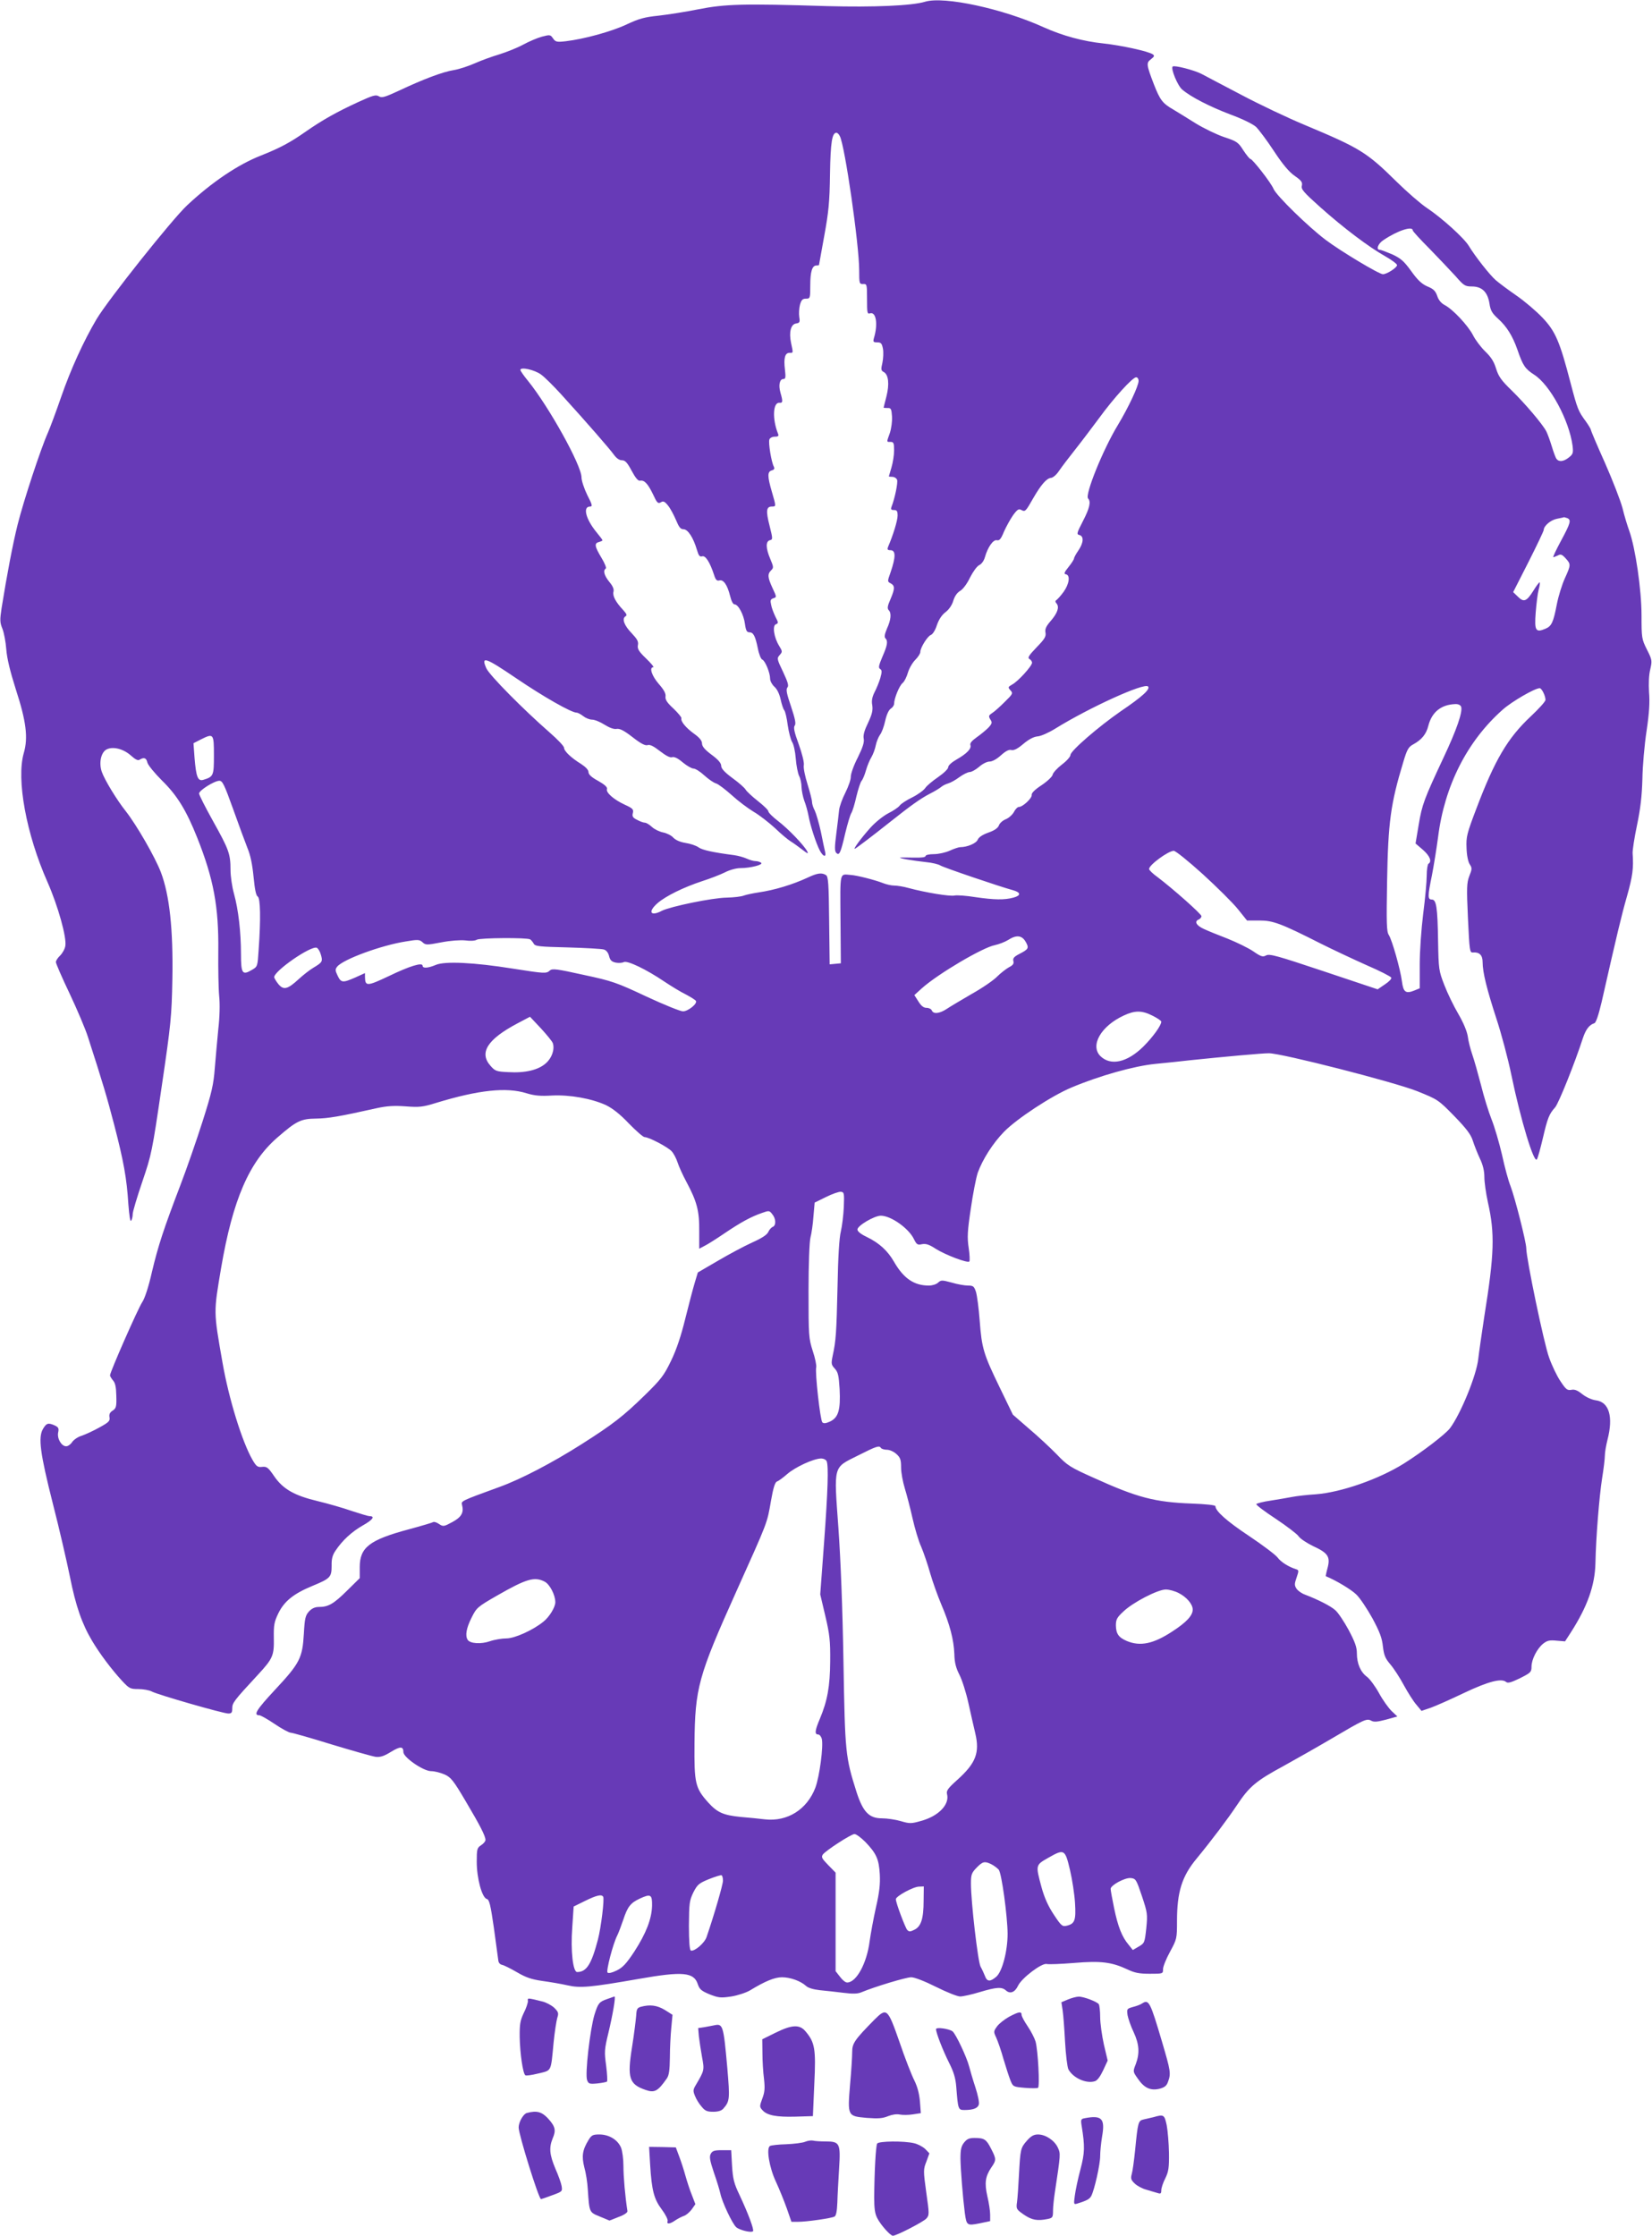 <?xml version="1.0" standalone="no"?>
<!DOCTYPE svg PUBLIC "-//W3C//DTD SVG 20010904//EN"
 "http://www.w3.org/TR/2001/REC-SVG-20010904/DTD/svg10.dtd">
<svg version="1.0" xmlns="http://www.w3.org/2000/svg"
 width="946pt" height="1280pt" viewBox="0 0 946 1280"
 preserveAspectRatio="xMidYMid meet">
<g transform="translate(0,1280) scale(0.1,-0.1)"
fill="#673ab7" stroke="none">
<path d="M5297 12790 c-75 -23 -297 -32 -561 -25 -482 15 -583 12 -736 -18
-74 -15 -178 -31 -231 -37 -78 -8 -111 -17 -181 -50 -87 -41 -245 -84 -348
-96 -52 -6 -59 -4 -73 16 -15 22 -18 22 -64 10 -26 -7 -75 -28 -108 -46 -33
-18 -94 -42 -135 -55 -41 -12 -104 -35 -140 -51 -36 -16 -90 -34 -120 -39 -64
-10 -175 -52 -313 -117 -84 -39 -101 -44 -118 -33 -17 10 -34 5 -117 -33 -122
-56 -206 -103 -302 -170 -87 -61 -146 -93 -257 -137 -130 -51 -280 -152 -421
-284 -86 -80 -452 -540 -519 -652 -74 -125 -148 -287 -203 -446 -28 -81 -62
-173 -76 -205 -40 -89 -139 -389 -173 -525 -28 -112 -61 -286 -92 -479 -10
-67 -10 -82 5 -118 9 -23 19 -76 22 -118 4 -52 22 -126 55 -230 59 -181 71
-276 45 -364 -43 -150 14 -463 136 -738 60 -136 111 -318 102 -366 -3 -18 -17
-42 -30 -55 -13 -12 -24 -29 -24 -37 0 -8 35 -89 79 -181 43 -91 90 -202 104
-246 88 -272 110 -348 151 -505 54 -208 72 -307 81 -454 5 -66 11 -103 16 -95
5 8 9 25 9 39 0 13 25 97 55 185 53 156 56 170 111 545 53 359 57 401 61 615
5 285 -16 480 -66 612 -34 88 -139 270 -201 349 -51 64 -121 179 -137 225 -17
49 -6 106 23 126 35 22 98 8 143 -32 27 -24 41 -31 51 -24 25 15 38 10 44 -17
4 -15 42 -61 84 -103 87 -85 139 -171 201 -326 94 -236 124 -396 121 -650 -1
-99 1 -215 5 -257 5 -45 3 -123 -5 -190 -6 -62 -15 -162 -20 -223 -7 -93 -17
-139 -70 -305 -34 -107 -91 -271 -127 -365 -97 -254 -127 -346 -163 -497 -19
-85 -41 -151 -55 -172 -24 -35 -185 -401 -185 -420 0 -5 8 -18 17 -29 13 -14
18 -38 19 -88 2 -62 -1 -72 -21 -85 -16 -10 -21 -21 -18 -38 4 -21 -4 -29 -59
-59 -34 -19 -80 -40 -101 -47 -21 -6 -45 -23 -54 -36 -8 -13 -24 -24 -34 -24
-27 0 -53 44 -46 79 5 23 2 30 -19 40 -38 17 -48 14 -68 -20 -28 -48 -17 -137
57 -429 36 -140 79 -327 97 -415 34 -171 70 -273 128 -370 44 -74 112 -164
171 -228 41 -44 47 -47 93 -47 27 0 62 -6 77 -14 36 -19 409 -126 438 -126 19
0 23 5 23 30 0 31 9 43 147 192 86 93 93 110 91 211 -1 74 2 91 26 141 34 69
87 112 196 157 102 42 109 50 109 115 -1 39 5 61 22 86 41 61 94 109 157 145
57 32 72 53 37 53 -7 0 -53 14 -102 30 -48 17 -136 42 -194 56 -134 32 -199
69 -250 144 -33 48 -41 55 -68 52 -25 -3 -33 2 -55 40 -59 102 -136 350 -172
558 -52 296 -51 284 -8 540 67 392 161 609 324 749 108 94 134 106 220 107 68
1 131 11 349 60 56 12 97 15 164 10 78 -6 98 -4 175 20 243 74 402 91 517 55
46 -14 80 -17 146 -13 102 5 226 -17 309 -55 37 -18 80 -51 131 -105 42 -43
82 -78 90 -78 25 0 133 -57 155 -81 12 -13 27 -42 34 -64 7 -22 29 -71 50
-110 61 -114 75 -167 74 -282 l0 -102 30 16 c17 8 69 41 116 73 92 62 150 94
214 116 39 14 42 14 58 -7 22 -26 23 -65 3 -73 -8 -3 -20 -16 -26 -30 -8 -16
-37 -35 -93 -60 -44 -20 -132 -67 -195 -104 l-115 -67 -18 -60 c-10 -33 -34
-125 -54 -205 -24 -98 -50 -176 -81 -240 -41 -85 -57 -106 -151 -198 -123
-120 -182 -166 -363 -281 -167 -106 -347 -200 -469 -244 -225 -82 -220 -80
-214 -104 11 -43 -4 -69 -56 -97 -48 -26 -52 -27 -76 -11 -13 9 -28 14 -33 11
-4 -3 -68 -22 -142 -42 -223 -60 -279 -103 -279 -216 l0 -63 -73 -72 c-77 -76
-107 -93 -161 -93 -22 0 -40 -8 -56 -25 -21 -23 -25 -39 -30 -128 -8 -139 -23
-169 -165 -321 -107 -115 -126 -146 -90 -146 7 0 47 -22 88 -50 41 -28 83 -50
92 -50 9 0 115 -30 234 -67 119 -36 232 -68 252 -71 27 -3 48 4 87 28 54 33
72 33 72 -1 0 -30 114 -109 159 -109 20 0 54 -9 77 -19 36 -16 51 -35 120
-152 83 -140 114 -200 114 -223 0 -8 -11 -21 -25 -30 -23 -15 -25 -22 -25 -95
0 -94 30 -206 58 -213 14 -4 21 -33 40 -164 12 -87 23 -170 25 -184 1 -16 9
-26 22 -29 11 -2 49 -21 85 -42 51 -30 83 -41 145 -50 44 -6 109 -17 144 -25
74 -17 130 -12 411 37 250 44 314 38 336 -31 10 -29 20 -38 68 -58 52 -20 63
-21 124 -12 37 6 85 22 107 35 87 53 141 75 183 75 47 0 106 -21 137 -49 12
-12 43 -21 80 -25 33 -3 94 -10 135 -15 55 -7 83 -6 105 4 75 31 253 85 283
85 19 0 76 -22 142 -55 60 -30 122 -55 138 -55 16 0 66 11 112 25 97 29 127
31 151 9 24 -21 51 -10 69 28 21 44 136 131 164 124 12 -3 82 0 157 6 153 13
215 5 305 -37 42 -20 68 -25 128 -25 76 0 76 0 76 27 0 14 18 59 40 99 39 72
40 75 40 176 0 166 28 256 112 357 88 107 179 228 231 306 71 107 109 139 268
225 74 41 194 109 267 152 195 115 208 121 234 107 16 -9 35 -7 85 6 l65 18
-34 32 c-18 18 -51 64 -72 103 -21 38 -52 80 -68 92 -37 27 -58 76 -58 135 0
35 -11 65 -47 133 -26 48 -60 99 -76 113 -26 24 -99 61 -175 90 -19 7 -40 22
-48 34 -12 19 -12 27 1 64 13 38 13 42 -3 47 -42 13 -87 41 -106 67 -11 15
-85 71 -163 123 -128 85 -193 143 -193 171 0 6 -53 12 -137 15 -210 8 -310 34
-557 146 -139 62 -154 72 -215 136 -36 37 -108 104 -159 147 l-92 80 -76 157
c-92 190 -102 222 -114 382 -5 69 -15 142 -21 163 -11 33 -16 37 -46 37 -18 0
-60 7 -93 17 -56 15 -61 15 -78 0 -10 -10 -34 -17 -53 -17 -85 0 -145 41 -200
137 -36 62 -83 106 -155 141 -34 16 -54 32 -54 43 0 22 97 79 134 79 58 0 161
-73 190 -135 15 -30 20 -34 46 -28 23 4 41 -2 79 -27 56 -35 182 -83 192 -72
3 4 2 39 -4 78 -9 59 -7 97 12 223 12 84 30 177 40 207 28 77 86 168 150 234
73 75 274 207 387 254 159 67 358 123 479 135 61 6 151 15 200 21 203 21 412
40 451 40 74 0 718 -165 849 -217 119 -48 121 -49 213 -143 71 -73 95 -106
106 -141 8 -25 26 -71 40 -101 18 -37 26 -72 26 -107 0 -28 9 -93 20 -143 41
-181 37 -297 -20 -653 -15 -99 -31 -209 -35 -245 -10 -94 -101 -316 -162 -397
-27 -35 -159 -136 -264 -202 -144 -90 -360 -165 -504 -176 -49 -3 -110 -10
-135 -15 -25 -5 -80 -14 -123 -21 -43 -6 -80 -16 -83 -20 -2 -5 47 -42 111
-84 63 -42 122 -87 131 -100 9 -14 47 -39 84 -57 85 -39 99 -61 82 -125 -7
-25 -11 -46 -10 -47 57 -23 147 -77 175 -105 21 -20 62 -82 92 -136 42 -78 55
-113 60 -161 6 -50 13 -68 42 -102 20 -23 55 -77 78 -120 23 -42 55 -93 72
-112 l29 -35 53 18 c28 10 114 48 189 84 139 66 215 86 242 64 10 -9 28 -4 80
21 61 31 66 35 66 66 0 42 32 104 67 132 23 18 37 21 77 17 l48 -4 33 51 c95
148 138 269 141 396 3 150 22 382 38 485 9 55 16 114 16 132 0 18 7 58 15 90
34 131 10 216 -66 226 -24 3 -56 18 -78 35 -27 22 -44 29 -63 25 -23 -4 -31 2
-62 49 -20 29 -49 90 -65 135 -29 77 -131 568 -131 626 0 35 -64 287 -90 356
-12 29 -34 110 -49 180 -16 69 -43 161 -60 203 -17 43 -44 130 -60 195 -17 65
-39 144 -50 175 -11 32 -23 79 -26 105 -5 30 -25 78 -54 128 -26 44 -62 118
-80 165 -32 82 -33 91 -36 250 -3 197 -10 240 -36 240 -24 0 -24 19 1 140 10
52 26 150 35 218 37 294 167 550 371 730 52 46 183 122 211 122 11 0 33 -43
33 -67 0 -9 -38 -51 -85 -95 -132 -124 -205 -248 -311 -528 -54 -142 -59 -161
-56 -225 1 -41 9 -79 18 -93 14 -21 14 -27 -2 -67 -15 -39 -16 -67 -8 -242 9
-188 10 -198 29 -196 36 3 55 -15 55 -55 0 -59 24 -155 79 -324 28 -85 67
-231 86 -324 53 -256 130 -510 146 -481 5 7 20 62 34 121 27 116 36 138 70
176 20 22 113 254 159 396 17 51 37 77 66 86 9 3 23 44 41 119 90 397 114 497
146 609 32 114 38 158 32 245 -1 17 10 89 25 160 20 96 28 165 31 265 1 74 12
199 24 276 15 101 19 164 14 221 -3 50 -1 99 7 131 11 49 11 54 -19 113 -30
60 -31 67 -31 195 0 147 -35 386 -70 484 -11 30 -29 89 -39 131 -11 42 -56
158 -100 258 -45 100 -81 185 -81 190 0 4 -13 26 -28 47 -45 61 -49 72 -88
220 -62 239 -87 297 -161 375 -35 37 -103 95 -151 128 -48 33 -101 73 -118 88
-35 31 -118 137 -153 195 -27 45 -154 160 -241 218 -36 24 -114 92 -175 152
-169 167 -210 191 -520 321 -99 41 -263 119 -365 173 -102 53 -205 108 -230
121 -43 22 -156 51 -165 42 -12 -12 29 -111 55 -132 49 -42 156 -97 277 -143
68 -25 129 -55 146 -71 16 -16 62 -77 102 -138 50 -76 87 -120 119 -142 39
-27 45 -37 41 -56 -6 -20 10 -38 105 -123 132 -118 279 -229 372 -281 37 -21
68 -44 68 -51 0 -14 -58 -52 -81 -52 -22 0 -239 130 -327 196 -102 77 -282
253 -299 292 -14 35 -121 172 -133 172 -4 0 -22 22 -40 49 -29 46 -37 52 -110
76 -44 15 -116 50 -162 78 -46 29 -103 64 -128 79 -63 36 -77 55 -112 144 -44
115 -45 124 -17 145 20 16 21 20 10 28 -27 18 -181 51 -281 62 -117 12 -235
44 -344 93 -233 106 -570 179 -679 146z m-488 -769 c29 -53 111 -622 111 -769
0 -75 1 -79 23 -78 21 1 22 -2 22 -86 0 -79 1 -87 17 -82 35 11 47 -62 22
-143 -5 -20 -3 -23 19 -23 22 0 27 -6 33 -36 4 -20 2 -57 -3 -81 -9 -38 -8
-45 8 -53 27 -15 33 -69 15 -140 -9 -34 -16 -63 -16 -64 0 -1 10 -2 23 -2 19
1 22 -5 25 -48 2 -26 -4 -69 -12 -94 -20 -56 -20 -52 4 -52 17 0 20 -7 20 -48
0 -27 -7 -71 -15 -98 -8 -27 -15 -50 -15 -51 0 -2 9 -3 20 -3 11 0 24 -8 27
-17 6 -15 -13 -107 -32 -155 -5 -14 -2 -18 14 -18 17 0 21 -6 21 -32 0 -28
-25 -110 -55 -180 -5 -14 -2 -18 14 -18 31 0 31 -38 1 -126 -19 -53 -19 -54 1
-64 24 -14 24 -30 -2 -91 -17 -38 -19 -53 -10 -62 17 -17 13 -56 -10 -106 -13
-31 -16 -48 -9 -55 16 -16 12 -40 -17 -106 -21 -50 -24 -63 -13 -70 11 -7 11
-16 1 -52 -7 -24 -22 -60 -33 -81 -14 -28 -18 -50 -13 -75 4 -29 -1 -51 -24
-100 -21 -43 -29 -71 -25 -91 4 -20 -5 -49 -34 -108 -23 -44 -40 -93 -40 -109
1 -16 -14 -58 -31 -92 -18 -35 -34 -80 -36 -100 -2 -21 -9 -81 -16 -135 -10
-77 -10 -100 0 -110 17 -17 25 -1 51 112 13 53 28 105 35 116 7 11 20 54 29
95 10 41 23 82 30 90 7 8 18 35 25 60 7 25 21 59 31 75 10 17 21 47 25 68 4
20 15 47 24 60 10 12 23 48 30 80 8 36 20 62 32 70 10 6 19 19 19 28 0 30 30
104 49 119 10 8 23 35 30 59 7 24 26 57 42 73 16 16 29 36 29 45 0 25 42 92
61 98 10 4 25 27 34 56 11 32 28 58 49 74 20 15 38 41 45 66 8 26 22 46 39 56
16 9 40 41 57 77 18 35 40 65 53 71 13 6 26 24 32 45 16 57 48 103 69 97 14
-3 23 7 40 49 13 29 36 71 52 94 25 34 33 39 48 30 22 -11 24 -9 69 70 44 76
76 112 100 114 12 1 32 18 47 41 15 22 56 76 91 120 35 44 96 125 137 180 85
117 193 235 213 235 8 0 14 -9 14 -21 0 -28 -58 -152 -119 -253 -85 -140 -190
-400 -170 -420 17 -18 9 -55 -30 -130 -35 -68 -37 -75 -20 -79 27 -7 24 -45
-6 -89 -14 -20 -25 -41 -25 -46 0 -5 -14 -27 -31 -48 -25 -31 -28 -40 -15 -42
26 -5 19 -55 -13 -100 -16 -22 -35 -43 -41 -47 -8 -5 -8 -11 1 -21 16 -20 5
-54 -35 -100 -26 -30 -33 -46 -29 -66 4 -22 -5 -37 -51 -84 -45 -47 -53 -60
-41 -67 8 -4 15 -14 15 -21 0 -19 -81 -108 -114 -125 -24 -14 -25 -16 -10 -33
16 -17 14 -21 -32 -66 -27 -27 -59 -56 -72 -64 -21 -14 -22 -18 -11 -37 12
-17 10 -24 -11 -47 -14 -14 -44 -39 -67 -55 -28 -20 -40 -34 -36 -45 7 -20
-21 -49 -79 -82 -28 -16 -48 -34 -48 -44 0 -10 -25 -34 -58 -57 -32 -22 -66
-50 -74 -63 -9 -13 -42 -37 -74 -53 -33 -16 -65 -37 -72 -47 -7 -10 -37 -30
-65 -44 -29 -15 -74 -51 -102 -82 -53 -59 -103 -127 -89 -121 10 5 95 69 202
154 117 93 173 133 227 161 28 14 57 32 65 39 8 7 26 16 40 20 14 4 43 20 64
36 22 16 49 29 59 29 11 0 35 14 54 30 19 17 45 30 60 30 15 0 41 14 65 36 28
25 46 34 60 30 15 -3 35 7 68 35 31 26 59 41 81 43 19 1 64 21 101 44 199 123
510 264 532 242 15 -15 -32 -58 -156 -142 -127 -88 -287 -226 -288 -250 0 -10
-22 -35 -49 -55 -27 -21 -51 -47 -53 -58 -2 -11 -29 -37 -63 -60 -40 -26 -59
-46 -57 -56 3 -18 -51 -69 -74 -69 -7 0 -20 -13 -28 -29 -8 -15 -29 -34 -46
-41 -18 -7 -36 -23 -40 -36 -6 -15 -26 -29 -61 -41 -33 -12 -54 -26 -60 -40
-8 -21 -60 -43 -100 -43 -9 0 -36 -9 -60 -20 -24 -11 -65 -20 -91 -20 -28 0
-48 -5 -48 -11 0 -7 -24 -10 -67 -9 -38 1 -72 1 -78 0 -12 -3 69 -17 150 -26
33 -3 69 -12 80 -19 19 -12 343 -122 414 -141 48 -13 49 -31 4 -43 -51 -14
-109 -13 -219 3 -49 8 -103 12 -118 9 -27 -6 -166 17 -263 43 -28 8 -65 14
-82 14 -18 0 -47 7 -67 15 -40 16 -147 44 -184 46 -63 5 -59 23 -57 -253 l2
-253 -32 -3 -32 -3 -3 251 c-2 210 -5 252 -18 260 -24 15 -49 12 -104 -14 -88
-41 -192 -72 -281 -85 -33 -5 -71 -13 -85 -18 -14 -6 -58 -11 -99 -12 -82 -1
-322 -51 -370 -75 -66 -35 -83 -7 -26 43 47 41 149 91 255 126 47 15 106 38
132 51 27 14 65 24 88 24 58 0 135 20 118 31 -7 5 -21 9 -31 9 -11 0 -33 6
-50 14 -18 8 -50 17 -72 20 -122 16 -183 29 -205 45 -14 10 -47 21 -74 25 -31
5 -56 16 -70 30 -11 13 -38 26 -58 30 -21 4 -50 18 -64 31 -15 14 -33 25 -41
25 -8 0 -28 7 -44 16 -25 12 -30 20 -25 39 5 21 0 27 -46 48 -63 29 -110 70
-102 90 3 10 -13 25 -50 46 -39 21 -56 37 -56 51 0 12 -16 29 -42 46 -57 35
-98 74 -98 93 0 9 -37 48 -83 88 -151 132 -344 327 -362 367 -32 72 -6 63 171
-57 156 -106 316 -197 346 -197 7 0 24 -9 38 -20 14 -11 36 -20 51 -20 14 0
46 -13 71 -29 29 -18 54 -27 69 -24 18 3 42 -9 91 -47 47 -37 73 -50 86 -46
14 5 35 -6 71 -34 35 -27 58 -39 70 -35 12 4 33 -6 61 -30 23 -19 51 -35 61
-35 11 0 38 -17 62 -39 23 -21 53 -42 67 -46 14 -4 54 -35 90 -67 36 -33 92
-75 125 -95 33 -19 88 -62 123 -94 34 -33 75 -67 90 -76 15 -9 45 -31 66 -47
32 -25 37 -26 28 -9 -19 35 -108 128 -167 173 -30 23 -55 48 -55 55 0 7 -27
33 -60 59 -33 26 -64 55 -70 65 -5 10 -39 40 -75 66 -46 34 -65 55 -65 70 0
16 -17 36 -55 64 -39 29 -55 48 -55 65 0 15 -14 33 -45 55 -47 34 -78 71 -73
89 2 5 -19 30 -45 55 -37 34 -48 51 -46 69 3 17 -9 39 -39 73 -39 45 -56 95
-31 95 6 0 -13 23 -41 50 -43 41 -51 56 -47 77 4 20 -4 34 -34 66 -44 45 -59
84 -38 98 11 6 8 14 -12 36 -43 46 -62 81 -56 105 4 14 -3 32 -24 57 -29 36
-37 65 -20 76 5 3 -6 31 -25 62 -39 65 -42 83 -14 90 11 3 20 7 20 10 0 3 -16
24 -35 47 -61 75 -79 146 -36 146 15 0 13 10 -16 66 -18 37 -33 82 -33 101 0
69 -187 405 -306 552 -24 29 -44 58 -44 63 0 19 81 1 118 -26 20 -14 71 -65
115 -113 151 -166 282 -317 303 -347 14 -19 30 -31 45 -31 19 0 31 -13 56 -60
22 -41 37 -59 48 -57 25 5 45 -17 75 -79 22 -48 28 -54 44 -45 14 9 22 6 42
-19 13 -16 33 -54 45 -82 17 -41 26 -53 43 -53 25 0 56 -47 77 -118 10 -34 16
-41 30 -37 19 6 44 -33 68 -106 9 -29 16 -36 31 -32 23 6 45 -25 61 -89 7 -29
17 -48 25 -48 22 0 53 -59 60 -112 5 -38 11 -48 25 -48 23 0 34 -20 49 -93 6
-32 18 -61 25 -63 17 -7 45 -76 45 -109 0 -14 11 -34 24 -46 16 -14 29 -41 36
-72 6 -28 15 -56 21 -63 6 -7 15 -46 20 -86 6 -40 17 -83 25 -96 9 -13 18 -56
21 -95 3 -40 12 -84 19 -99 8 -15 14 -44 14 -65 1 -21 8 -56 16 -78 9 -22 19
-60 24 -85 10 -57 43 -157 64 -198 19 -37 39 -43 31 -9 -3 12 -14 63 -24 114
-11 50 -27 105 -35 122 -9 16 -16 39 -16 50 0 11 -12 57 -26 102 -14 45 -24
93 -21 108 3 15 -9 64 -29 120 -26 70 -31 97 -23 107 8 10 3 37 -21 109 -25
73 -30 98 -21 109 9 10 3 30 -25 90 -35 73 -36 77 -19 96 16 18 16 21 -3 52
-30 48 -40 116 -19 124 15 5 15 10 -2 42 -10 21 -22 51 -25 69 -6 26 -4 32 13
38 19 6 19 7 -5 58 -28 61 -30 80 -8 102 15 14 14 20 -5 65 -26 61 -27 100 -3
107 18 4 18 7 -1 83 -22 85 -19 110 13 110 25 0 25 -1 0 85 -26 89 -26 115 0
122 14 4 17 10 11 22 -14 27 -32 137 -25 155 3 9 17 16 31 16 20 0 24 4 18 18
-33 83 -29 179 8 176 20 -2 21 7 6 59 -12 43 -4 77 17 77 13 0 14 10 9 54 -8
65 0 96 26 96 22 0 22 -4 9 57 -13 62 -1 107 29 111 20 3 23 8 18 37 -3 19 -1
50 4 70 8 28 15 35 34 35 24 0 25 2 25 76 0 79 11 114 35 114 8 0 15 1 15 3 0
1 14 76 30 166 25 137 31 194 33 355 3 183 12 236 37 236 5 0 14 -8 19 -19z
m3281 -540 c0 -5 44 -53 98 -107 53 -55 120 -125 148 -156 46 -53 54 -58 92
-58 58 0 90 -31 101 -96 6 -42 15 -57 50 -89 49 -44 83 -99 110 -176 32 -93
44 -110 96 -144 91 -58 200 -260 220 -406 5 -42 3 -49 -21 -68 -30 -24 -57
-27 -71 -8 -5 6 -17 39 -27 72 -10 33 -24 71 -31 85 -21 41 -122 160 -199 235
-59 57 -75 80 -89 125 -12 40 -29 66 -61 97 -25 24 -57 66 -71 94 -29 56 -116
149 -163 173 -19 10 -35 29 -42 52 -10 28 -21 40 -56 54 -32 14 -56 36 -93 88
-42 58 -60 73 -109 96 -33 14 -65 26 -71 26 -23 0 -10 36 22 56 80 54 167 82
167 55z m884 -1647 c25 -10 20 -28 -35 -130 -28 -52 -48 -94 -44 -94 3 0 15 5
26 10 16 9 24 6 44 -16 31 -34 31 -38 -4 -115 -16 -35 -37 -102 -46 -149 -20
-104 -30 -125 -66 -140 -55 -23 -63 -11 -55 93 4 50 11 109 17 131 6 21 8 40
6 42 -2 2 -18 -18 -35 -46 -40 -64 -56 -70 -90 -36 l-27 26 88 173 c48 95 87
177 87 183 1 24 40 57 76 64 21 4 40 8 41 9 1 0 8 -2 17 -5z m-607 -1080 c10
-28 -25 -131 -101 -292 -110 -235 -123 -268 -142 -384 l-18 -107 42 -36 c40
-35 53 -67 32 -80 -5 -3 -10 -34 -10 -68 0 -34 -9 -132 -20 -217 -11 -88 -20
-214 -20 -291 l0 -137 -29 -12 c-51 -21 -65 -11 -73 52 -9 69 -56 235 -75 265
-13 19 -14 68 -10 305 6 342 20 445 93 686 21 71 30 86 56 100 48 26 75 58 87
106 20 79 73 122 154 125 17 1 30 -5 34 -15z m-7142 -278 c0 -117 -2 -123 -62
-141 -30 -8 -40 17 -49 127 l-6 83 43 22 c72 36 74 33 74 -91z m110 -308 c32
-90 69 -190 82 -223 17 -40 28 -93 35 -165 7 -72 14 -107 24 -113 15 -9 18
-127 5 -306 -6 -94 -6 -95 -39 -114 -54 -32 -62 -21 -62 90 0 126 -15 256 -40
346 -11 39 -20 101 -20 137 0 91 -9 116 -100 279 -44 79 -80 150 -80 158 0 18
88 73 116 73 18 0 28 -20 79 -162z m5552 -372 c81 -74 172 -164 201 -200 l53
-66 71 0 c78 0 122 -16 353 -133 66 -33 183 -88 259 -122 77 -33 141 -66 143
-72 3 -7 -14 -24 -37 -39 l-41 -28 -308 103 c-267 89 -311 102 -331 91 -19
-10 -29 -7 -74 24 -28 19 -94 51 -146 72 -52 20 -114 45 -137 56 -44 20 -55
44 -28 54 8 4 15 12 15 19 0 12 -161 155 -252 224 -27 19 -48 40 -48 46 0 23
109 103 141 104 10 1 84 -59 166 -133z m-1014 -387 c21 -37 17 -43 -35 -70
-31 -16 -39 -25 -35 -41 4 -15 -2 -24 -26 -36 -17 -10 -47 -33 -67 -53 -19
-20 -84 -65 -145 -99 -60 -35 -126 -74 -145 -87 -40 -26 -75 -30 -84 -8 -3 8
-16 15 -30 15 -17 0 -31 11 -47 37 l-23 36 44 40 c95 84 348 233 417 246 23 5
57 18 75 29 48 31 79 28 101 -9z m-2837 13 c6 -4 15 -15 20 -24 8 -16 32 -18
194 -22 102 -3 195 -8 208 -12 14 -4 25 -18 30 -38 6 -24 15 -32 38 -37 16 -3
37 -2 46 3 21 10 128 -41 233 -112 39 -26 93 -59 122 -73 28 -15 54 -31 58
-37 10 -16 -45 -60 -74 -60 -15 0 -109 38 -210 85 -170 80 -196 89 -360 124
-153 34 -178 37 -192 25 -21 -19 -29 -18 -215 11 -219 35 -387 43 -438 21 -45
-19 -76 -21 -76 -5 0 21 -73 -1 -193 -59 -125 -59 -136 -60 -137 -5 l0 22 -55
-25 c-73 -32 -82 -31 -102 11 -14 29 -14 36 -2 51 34 42 252 122 392 144 70
12 79 11 96 -4 18 -17 25 -17 108 -1 52 10 108 14 138 11 28 -4 57 -2 65 4 17
11 289 13 306 2z m-1199 -86 c12 -40 10 -45 -42 -76 -22 -13 -60 -43 -85 -66
-63 -58 -86 -64 -116 -28 -13 16 -23 34 -24 39 -1 36 210 182 244 169 7 -3 18
-20 23 -38z m4763 -351 c28 -14 50 -29 50 -34 0 -22 -49 -89 -102 -142 -93
-92 -188 -113 -247 -55 -60 61 4 172 134 232 64 30 104 30 165 -1z m-3434
-158 c11 -36 -6 -85 -41 -115 -43 -38 -118 -56 -215 -50 -67 3 -75 6 -101 36
-67 75 -18 152 154 243 l72 38 63 -67 c34 -37 65 -75 68 -85z m1666 -937 c-2
-47 -10 -110 -17 -140 -9 -35 -16 -148 -19 -317 -6 -264 -9 -309 -28 -396 -9
-44 -8 -50 12 -72 19 -21 23 -38 28 -118 6 -119 -7 -162 -54 -185 -24 -11 -37
-13 -45 -5 -12 12 -43 288 -35 316 2 10 -6 52 -20 93 -23 72 -24 86 -24 342 0
157 5 283 11 307 6 22 14 76 17 120 l7 80 65 32 c36 18 74 31 85 30 19 -2 20
-8 17 -87z m213 -1380 c3 -5 19 -10 34 -10 16 0 40 -11 55 -25 22 -20 26 -33
26 -77 0 -29 10 -82 21 -118 11 -36 31 -112 44 -170 13 -58 35 -133 50 -165
14 -33 37 -100 51 -150 14 -49 43 -130 64 -180 49 -114 72 -203 75 -285 1 -48
9 -79 29 -118 15 -29 38 -101 51 -160 13 -59 31 -138 40 -176 26 -110 3 -170
-101 -264 -55 -49 -66 -64 -61 -83 16 -60 -49 -127 -149 -154 -56 -16 -65 -16
-116 -1 -31 9 -79 16 -108 16 -73 0 -108 36 -145 150 -64 202 -66 224 -75 745
-5 305 -16 585 -29 768 -26 363 -32 342 112 414 107 54 122 59 132 43z m-311
-76 c11 -29 7 -165 -15 -465 l-22 -297 29 -123 c25 -106 29 -143 28 -259 -1
-146 -16 -227 -59 -330 -29 -68 -31 -90 -10 -90 8 0 17 -11 21 -25 10 -42 -13
-216 -37 -280 -48 -125 -160 -195 -288 -181 -31 4 -94 10 -141 14 -98 10 -132
25 -184 82 -75 84 -81 109 -79 340 3 316 21 383 240 870 182 405 175 386 198
518 13 74 23 106 34 110 9 3 35 22 59 43 46 40 150 88 193 89 16 0 29 -7 33
-16z m-1615 -689 c29 -15 61 -76 61 -118 0 -28 -34 -84 -68 -111 -60 -49 -165
-96 -212 -96 -25 0 -68 -7 -94 -16 -51 -18 -114 -14 -128 8 -15 24 -8 66 22
126 29 58 33 62 146 127 169 97 215 110 273 80z m3630 -65 c46 -23 81 -64 81
-95 0 -34 -36 -73 -118 -126 -107 -70 -182 -86 -259 -54 -47 20 -62 41 -63 89
0 34 6 46 43 80 54 52 197 126 243 126 19 0 52 -9 73 -20z m-1793 -1426 c62
-65 77 -97 82 -184 3 -57 -2 -103 -22 -190 -14 -63 -30 -150 -36 -193 -16
-127 -76 -237 -129 -237 -10 0 -28 15 -41 33 l-25 32 0 282 0 282 -43 44 c-36
37 -40 45 -30 60 20 25 161 116 181 117 10 0 38 -21 63 -46z m1171 -159 c13
-55 26 -140 29 -190 6 -99 -1 -119 -48 -130 -24 -6 -31 -1 -73 63 -32 48 -54
96 -71 158 -34 127 -35 126 39 168 91 52 96 50 124 -69z m-448 31 c15 -8 33
-22 40 -30 17 -20 50 -266 51 -366 0 -101 -31 -218 -65 -247 -35 -30 -53 -29
-65 5 -6 15 -17 39 -25 53 -15 28 -55 370 -55 476 0 51 4 61 32 90 36 37 47
39 87 19z m-1539 -93 c0 -22 -50 -195 -94 -323 -12 -35 -70 -84 -90 -77 -7 3
-11 53 -11 143 1 128 3 143 25 189 23 45 31 53 90 77 35 14 68 24 72 22 5 -3
8 -17 8 -31z m2399 -88 c32 -96 33 -104 25 -185 -9 -82 -10 -85 -43 -104 l-34
-20 -24 30 c-38 45 -61 103 -83 209 -11 53 -20 103 -20 111 0 21 81 65 115 62
29 -3 32 -8 64 -103z m-1250 -27 c0 -103 -15 -148 -53 -166 -24 -12 -30 -12
-41 -1 -12 15 -65 155 -65 176 0 17 101 72 133 72 l27 1 -1 -82z m-1835 23 c8
-12 -12 -176 -30 -245 -37 -141 -65 -186 -119 -186 -24 0 -38 121 -28 255 l8
120 65 32 c67 33 95 39 104 24z m280 -51 c-2 -76 -34 -158 -101 -262 -46 -70
-67 -92 -101 -109 -27 -13 -47 -18 -53 -12 -9 9 31 165 56 213 7 14 22 54 34
89 25 76 42 97 96 122 61 28 70 23 69 -41z"/>
<path d="M3476 1355 c-45 -16 -51 -23 -72 -90 -25 -84 -55 -340 -42 -374 8
-21 13 -23 58 -19 28 3 53 8 56 11 3 3 1 44 -5 91 -11 79 -10 93 13 188 24
100 43 208 35 208 -2 -1 -22 -7 -43 -15z"/>
<path d="M6116 1353 l-38 -16 7 -46 c4 -25 10 -107 14 -181 4 -74 13 -145 19
-157 27 -50 103 -84 152 -68 14 4 31 28 47 62 l26 56 -22 93 c-11 51 -21 121
-21 156 0 35 -4 68 -8 74 -10 14 -88 44 -115 43 -12 0 -39 -7 -61 -16z"/>
<path d="M3023 1343 c0 -10 -10 -41 -24 -68 -20 -43 -24 -63 -23 -140 2 -92
18 -204 32 -216 4 -4 37 1 74 10 78 19 72 6 88 176 6 61 16 124 21 142 9 27 7
34 -16 57 -14 14 -45 31 -68 37 -90 22 -86 22 -84 2z"/>
<path d="M6540 1330 c-8 -6 -32 -15 -52 -20 -36 -10 -36 -12 -31 -48 4 -20 19
-64 35 -97 32 -69 35 -120 12 -182 -17 -43 -17 -43 12 -84 36 -53 73 -70 125
-57 29 8 40 17 48 41 17 46 14 62 -34 225 -69 233 -76 247 -115 222z"/>
<path d="M3670 1311 c-21 -6 -25 -13 -27 -51 -2 -25 -12 -107 -24 -182 -28
-175 -16 -211 78 -243 51 -18 70 -8 121 65 13 18 17 46 18 120 0 52 4 129 8
170 l7 75 -44 28 c-45 27 -85 32 -137 18z"/>
<path d="M5008 1238 c-114 -116 -128 -136 -128 -185 0 -26 -5 -109 -12 -185
-15 -184 -15 -183 95 -193 67 -5 92 -3 123 10 23 9 49 13 67 9 16 -3 49 -3 74
1 l46 7 -5 66 c-4 46 -14 84 -32 121 -15 29 -54 128 -85 220 -68 194 -73 198
-143 129z"/>
<path d="M5777 1253 c-26 -15 -57 -39 -68 -55 -20 -28 -20 -30 -4 -64 9 -20
28 -74 41 -121 14 -47 32 -103 40 -123 15 -37 16 -37 82 -43 37 -3 71 -3 76 0
11 7 0 214 -14 265 -6 20 -26 59 -45 87 -19 28 -35 57 -35 66 0 21 -17 18 -73
-12z"/>
<path d="M4090 1205 c-8 -2 -32 -6 -53 -10 l-39 -6 4 -47 c3 -26 11 -79 18
-118 14 -75 14 -77 -35 -160 -17 -28 -17 -35 -5 -64 7 -18 24 -46 38 -61 19
-24 32 -29 66 -29 28 0 48 6 58 18 37 42 38 55 23 231 -22 246 -25 257 -75
246z"/>
<path d="M4440 1162 l-75 -37 1 -80 c0 -44 4 -110 9 -147 6 -55 4 -76 -10
-113 -16 -44 -16 -47 1 -66 27 -30 80 -40 189 -37 l100 3 8 184 c10 202 3 238
-50 301 -34 41 -78 39 -173 -8z"/>
<path d="M5360 1183 c0 -21 39 -121 74 -191 28 -55 38 -90 42 -140 10 -129 11
-132 47 -132 49 0 76 10 82 31 4 11 -5 54 -19 97 -14 42 -30 97 -36 120 -14
55 -76 186 -95 202 -18 15 -95 26 -95 13z"/>
<path d="M3017 703 c-20 -5 -47 -52 -47 -83 0 -40 115 -410 128 -410 3 0 32
10 64 22 58 21 59 22 54 53 -3 17 -19 62 -36 100 -33 79 -37 119 -15 173 20
46 15 68 -28 115 -35 37 -64 45 -120 30z"/>
<path d="M6605 679 c-16 -4 -42 -10 -56 -13 -31 -7 -33 -14 -49 -177 -6 -58
-14 -119 -19 -135 -7 -26 -5 -34 17 -55 13 -13 43 -29 66 -35 22 -7 51 -15 64
-19 18 -6 22 -4 22 16 0 12 10 43 23 68 19 39 22 61 21 146 -1 55 -7 126 -13
158 -13 61 -17 63 -76 46z"/>
<path d="M6211 673 c-21 -4 -23 -8 -17 -44 19 -118 18 -154 -7 -249 -14 -52
-28 -119 -32 -149 -7 -52 -7 -53 16 -46 54 17 68 25 78 43 18 34 51 180 51
228 0 26 5 76 11 112 18 103 -1 124 -100 105z"/>
<path d="M3370 548 c-35 -57 -40 -93 -24 -156 9 -31 18 -88 20 -127 9 -133 8
-130 69 -155 l55 -23 53 21 c31 11 51 25 50 33 -13 82 -23 197 -23 257 0 41
-6 88 -14 107 -19 45 -69 75 -124 75 -37 0 -45 -4 -62 -32z"/>
<path d="M5881 545 c-37 -42 -38 -49 -46 -195 -3 -63 -8 -134 -11 -156 -6 -40
-4 -43 39 -73 46 -31 76 -37 136 -25 29 6 31 10 31 48 0 22 5 68 10 101 34
226 34 224 17 261 -20 41 -70 74 -113 74 -24 0 -40 -9 -63 -35z"/>
<path d="M5521 534 c-17 -21 -21 -41 -21 -93 1 -63 13 -216 25 -311 10 -71 12
-73 84 -59 l61 13 0 37 c0 21 -7 68 -16 105 -17 76 -12 113 22 164 30 43 30
49 -1 109 -27 53 -38 61 -95 61 -30 0 -43 -6 -59 -26z"/>
<path d="M4610 538 c-14 -6 -62 -12 -107 -14 -45 -1 -88 -6 -94 -10 -22 -13
-4 -123 34 -204 19 -41 47 -110 62 -152 l27 -78 39 0 c48 0 190 20 208 30 9 5
14 31 16 81 1 41 6 128 10 194 9 145 4 155 -78 155 -29 0 -61 2 -72 5 -11 2
-31 -1 -45 -7z"/>
<path d="M5023 528 c-8 -14 -16 -164 -17 -308 0 -64 4 -94 18 -120 20 -39 75
-100 89 -100 20 0 173 79 191 98 18 20 18 25 0 151 -17 124 -17 131 1 176 l17
47 -24 25 c-14 13 -42 28 -64 33 -60 14 -201 12 -211 -2z"/>
<path d="M3723 406 c9 -147 22 -196 67 -256 21 -28 36 -58 33 -66 -7 -20 14
-17 45 5 15 10 37 21 49 25 12 4 32 21 44 37 l21 30 -20 52 c-12 29 -28 79
-37 111 -9 33 -25 82 -36 111 l-19 51 -77 2 -76 1 6 -103z"/>
<path d="M4070 469 c-9 -16 -5 -38 18 -107 17 -48 33 -102 37 -120 10 -49 69
-174 91 -193 20 -17 86 -33 96 -23 8 7 -29 105 -77 207 -32 67 -38 91 -43 167
l-5 90 -53 0 c-44 0 -55 -4 -64 -21z"/>
</g>
</svg>

